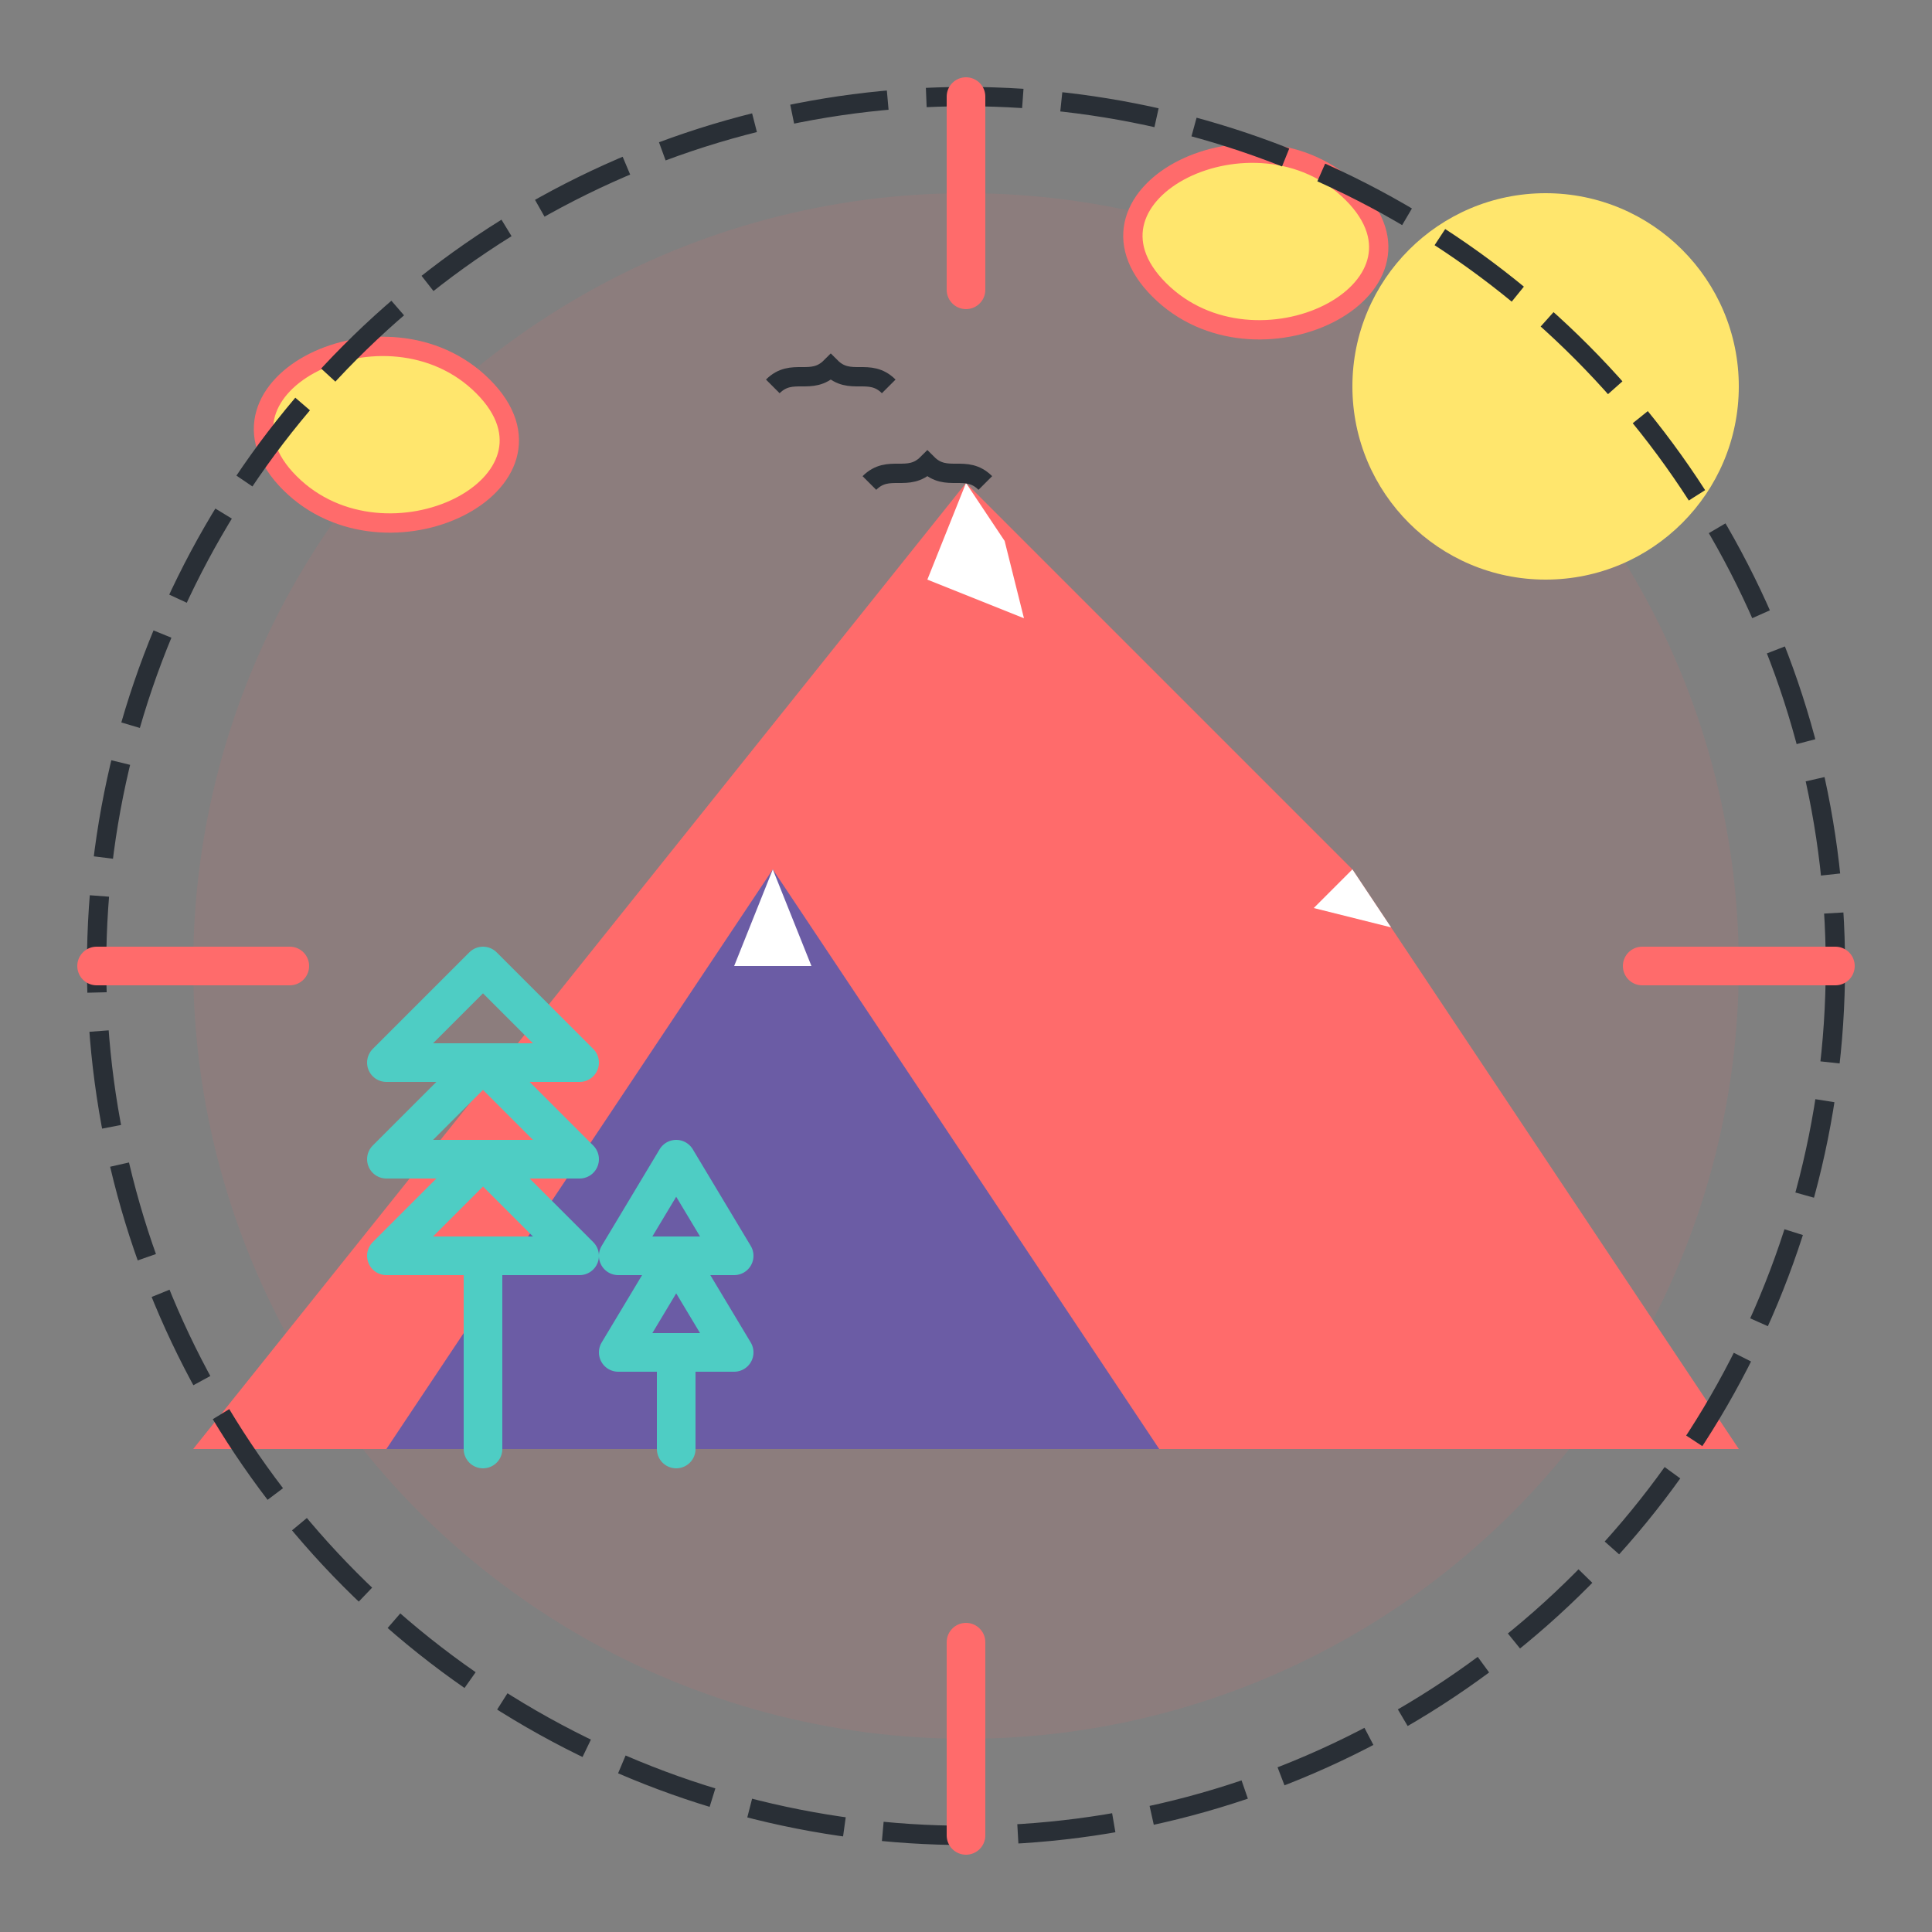 <svg xmlns="http://www.w3.org/2000/svg" viewBox="0 0 100 100" width="100" height="100">
  <rect x="0" y="0" width="100" height="100" fill="#808080" stroke="none"/>
  <!-- Background -->
  <circle cx="50" cy="50" r="40" fill="#FF6B6B" opacity="0.1" />
  
  <!-- Big Mountain -->
  <path d="M10,75 L50,25 L70,45 L90,75 Z" fill="#FF6B6B" />
  
  <!-- Small Mountain -->
  <path d="M20,75 L40,45 L60,75 Z" fill="#6B5CA5" />
  
  <!-- Snow caps -->
  <path d="M48,30 L50,25 L52,28 L53,32 Z" fill="white" />
  <path d="M68,47 L70,45 L72,48 Z" fill="white" />
  <path d="M38,50 L40,45 L42,50 Z" fill="white" />
  
  <!-- Sun -->
  <circle cx="80" cy="20" r="10" fill="#FFE66D" />
  
  <!-- Trees -->
  <path d="M25,75 L25,65 M25,65 L20,65 L25,60 L20,60 L25,55 L20,55 L25,50 L30,55 L25,55 L30,60 L25,60 L30,65 L25,65" fill="none" stroke="#4ECDC4" stroke-width="2" stroke-linejoin="round" stroke-linecap="round" />
  
  <path d="M35,75 L35,70 M35,70 L32,70 L35,65 L32,65 L35,60 L38,65 L35,65 L38,70 L35,70" fill="none" stroke="#4ECDC4" stroke-width="2" stroke-linejoin="round" stroke-linecap="round" />
  
  <!-- Retro decoration -->
  <path d="M60,15 C55,10 65,5 70,10 C75,15 65,20 60,15 Z" fill="#FFE66D" stroke="#FF6B6B" stroke-width="1" />
  <path d="M15,25 C10,20 20,15 25,20 C30,25 20,30 15,25 Z" fill="#FFE66D" stroke="#FF6B6B" stroke-width="1" />
  
  <!-- Birds -->
  <path d="M40,20 C41,19 42,20 43,19 C44,20 45,19 46,20" fill="none" stroke="#292F36" stroke-width="1" />
  <path d="M45,25 C46,24 47,25 48,24 C49,25 50,24 51,25" fill="none" stroke="#292F36" stroke-width="1" />
  
  <!-- Border with retro styling -->
  <circle cx="50" cy="50" r="45" fill="none" stroke="#292F36" stroke-width="1" stroke-dasharray="5,2" />
  <path d="M5,50 L15,50 M85,50 L95,50 M50,5 L50,15 M50,85 L50,95" stroke="#FF6B6B" stroke-width="2" stroke-linecap="round" />
</svg>

